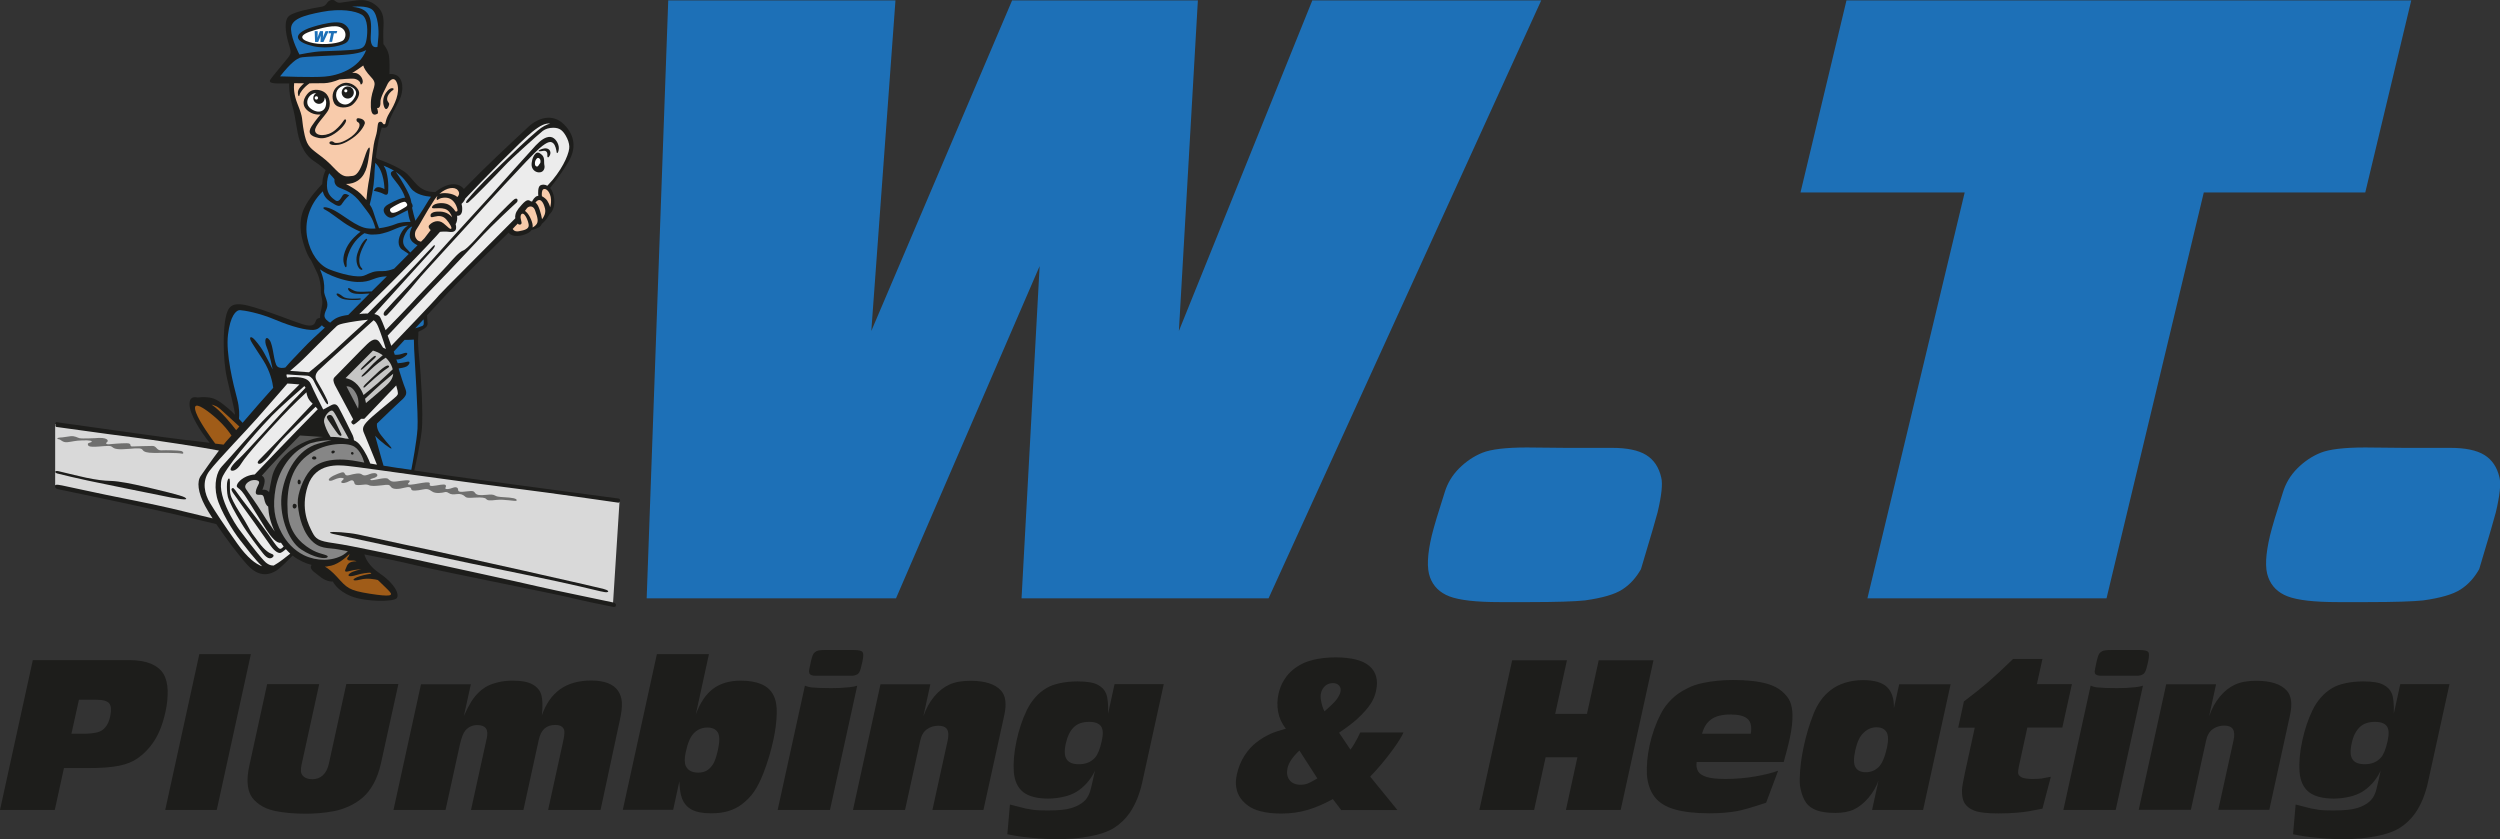<?xml version="1.0" encoding="utf-8"?>
<!-- Generator: Adobe Illustrator 25.2.3, SVG Export Plug-In . SVG Version: 6.00 Build 0)  -->
<svg version="1.1" id="Layer_1" xmlns="http://www.w3.org/2000/svg" xmlns:xlink="http://www.w3.org/1999/xlink" x="0px" y="0px"
	 viewBox="0 0 1935.3 649.5" style="enable-background:new 0 0 1935.3 649.5;" xml:space="preserve">
<rect x="0" y="0" width="1935.3" height="649.5" fill="#333333" stroke="none"/>
<style type="text/css">
	.st0{fill:#1D70B7;}
	.st1{fill:#1D1D1B;}
	.st2{fill-rule:evenodd;clip-rule:evenodd;fill:#D9D9D9;}
	.st3{fill-rule:evenodd;clip-rule:evenodd;fill:#1D1D1B;}
	.st4{fill-rule:evenodd;clip-rule:evenodd;fill:#1D70B7;}
	.st5{fill-rule:evenodd;clip-rule:evenodd;fill:#FFFFFF;}
	.st6{fill-rule:evenodd;clip-rule:evenodd;fill:#ECECEC;}
	.st7{fill-rule:evenodd;clip-rule:evenodd;fill:#C6C6C5;}
	.st8{fill-rule:evenodd;clip-rule:evenodd;fill:#868686;}
	.st9{fill-rule:evenodd;clip-rule:evenodd;fill:#F8CBAB;}
	.st10{fill-rule:evenodd;clip-rule:evenodd;fill:#A05C18;}
	.st11{fill-rule:evenodd;clip-rule:evenodd;fill:#575756;}
	.st12{fill-rule:evenodd;clip-rule:evenodd;fill:#6F6F6E;}
	.st13{fill:#FFFFFF;}
</style>
<path class="st0" d="M517.3,0.3h175.9l-18.7,255.9L783.5,0.3h143.8l-14.7,255.9L1015.9,0.3h177.2L982,463.2H790.8l14-257.2
	L693.6,463.2h-193L517.3,0.3z M1108.4,414.4c1.6-6.5,4.9-17.6,10-33.4c2.1-6.9,5.8-13.1,11.1-18.4c5.3-5.3,11.3-9.4,18-12.1
	s18.2-4.1,34.6-4.1l30.1,0.3h35.7c11.6,0,20.4,1.8,26.4,5.5c6,3.7,9.9,9.5,11.7,17.5c1.2,4.8,0.3,13.7-2.8,26.8
	c-0.9,3.6-5.1,18.2-12.9,44.1c-3.8,6.7-8.6,12-14.4,15.7c-5.8,3.8-15.5,6.6-29.1,8.5c-7.6,0.8-22,1.3-43.2,1.3h-22.6
	c-18.3,0-31.3-1.5-38.9-4.4c-7.6-2.9-12.6-7.9-15.1-14.8C1104.4,439.9,1104.9,429.1,1108.4,414.4z M1393.8,149l35.6-148.7h437.2
	L1831,149H1706l-75.3,314.2h-185.1l75.3-314.2H1393.8z M1757.3,414.4c1.6-6.5,4.9-17.6,10-33.4c2.1-6.9,5.8-13.1,11.1-18.4
	c5.3-5.3,11.3-9.4,18-12.1s18.2-4.1,34.6-4.1l30.1,0.3h35.7c11.6,0,20.4,1.8,26.4,5.5c6,3.7,9.9,9.5,11.7,17.5
	c1.2,4.8,0.3,13.7-2.8,26.8c-0.9,3.6-5.1,18.2-12.9,44.1c-3.8,6.7-8.6,12-14.4,15.7c-5.8,3.8-15.5,6.6-29.1,8.5
	c-7.6,0.8-22,1.3-43.2,1.3h-22.6c-18.3,0-31.3-1.5-38.9-4.4c-7.6-2.9-12.6-7.9-15.1-14.8C1753.2,439.9,1753.8,429.1,1757.3,414.4z"
	/>
<path class="st1" d="M0,627L25.4,511h74.7c6.8,0,12.4,1,16.8,2.8c4.4,1.9,7.6,4.5,9.6,7.8c2,3.3,3.1,7.6,3.3,12.8
	c0.1,5.2-0.4,10.6-1.6,16.2c-2,9.3-4.9,16.8-8.6,22.6c-3.7,5.8-8.2,10.5-13.5,14.1c-3.6,2.5-8.2,4.3-14,5.5
	c-5.8,1.2-14,1.8-24.7,1.8H49.5L42.4,627H0z M55.3,568h9.6c3.6,0,6.9-0.3,10.1-1c2.4-0.5,4.5-1.7,6.3-3.7c1.8-2,3.2-4.9,4-8.7
	c1-4.7,0.8-8.1-0.7-10c-1.5-2-4.9-2.9-10-2.9H61.1L55.3,568z M127.9,627l26.4-120.6h39.9L167.8,627H127.9z M193,592.8l13.8-63.2
	h40.3l-13.6,62.1c-0.9,4-0.7,6.8,0.5,8.3c1.6,2.1,4.2,3.2,7.8,3.2c3.2,0,5.9-1,8.1-3c2.2-2,3.8-5,4.7-9.1l13.5-61.6h40.3L295,590.5
	c-1.4,6.3-3.3,11.6-5.7,16c-2.4,4.4-5.2,8-8.4,10.8c-3.2,2.8-6.8,5.1-10.8,6.9c-4,1.8-8,3.1-12,3.8c-7,1.3-14.1,1.9-21.3,1.9
	c-9.1,0-17-0.7-23.8-2.1c-4.7-1-8.7-2.6-12-4.9c-3.2-2.3-5.6-4.7-6.9-7.3c-1.4-2.6-2.2-5.7-2.4-9.3
	C191.4,602.7,191.8,598.2,193,592.8z M304.6,627l21.3-97.3h38.6l-5.4,24.5c2-4.4,3.9-8.1,5.7-11c1.8-2.9,3.8-5.3,5.9-7.3
	c2.1-2,4.3-3.6,6.6-4.8c2.3-1.2,5.1-2.2,8.5-3c3.4-0.8,7-1.2,11-1.2c7.1,0,12.3,1,15.8,3.1c3.5,2.1,5.6,4.8,6.5,8.1
	c0.9,3.3,1.1,8.5,0.4,15.6c3-8.7,7.6-15.4,13.9-20c6.3-4.6,14.5-6.9,24.4-6.9c5,0,9.2,0.7,12.7,2c3.4,1.3,6.1,3.3,7.9,5.9
	c1.8,2.6,2.8,5.7,3,9.1c0.2,3.5-0.3,7.9-1.5,13.3L464.9,627h-40.6l11.5-52.5c0.9-3.9,1.2-6.7,1.1-8.2c-0.1-1.6-0.8-2.8-1.9-3.7
	c-1.1-0.9-2.8-1.4-5.1-1.4c-3.5,0-6.2,0.9-8.4,2.8c-2.1,1.9-3.6,4.8-4.5,9l-11.8,54h-40.6l12.2-55.5c0.8-3.5,0.5-6.1-0.7-7.7
	c-1.3-1.7-3.5-2.5-6.6-2.5c-3.7,0-6.8,1.4-9.2,4.1c-1.7,2-3.1,5.7-4.3,11L344.9,627H304.6z M482.1,627l26.4-120.6h40.3l-10.2,46.8
	c3.3-9.1,7.8-15.8,13.4-20s12.8-6.3,21.5-6.3c6.3,0,11.6,0.9,15.8,2.7c4.3,1.8,7.4,4.6,9.3,8.3c2,3.7,2.9,8.6,2.7,14.7
	c-0.2,6.1-1,12.7-2.5,19.7c-2,9.4-4.7,18.2-7.9,26.4c-2.2,5.7-4.6,10.4-7.2,14.2c-2.6,3.8-5.9,7.1-9.8,10c-2.9,2.2-6.3,3.8-10.2,5
	c-3.9,1.2-8.3,1.7-13.3,1.7c-6.5,0-11.5-1-15-2.9s-6-4.8-7.5-8.8c-1.1-3-1.8-7.3-2-13l-4.8,22H482.1z M530.9,582
	c-1.1,5-1.1,8.6,0,11c1.6,3.4,4.8,5.1,9.7,5.1c2.6,0,4.9-0.6,6.7-1.7c1.8-1.1,3.4-2.8,4.8-5c1.3-2.2,2.5-5.8,3.6-10.6
	c1.5-6.8,1.5-11.4-0.1-13.9c-1.6-2.5-4.2-3.7-8-3.7c-4,0-7.4,1.4-10.2,4.1C534.6,570,532.4,574.9,530.9,582z M602,627l21.1-96.2
	c1.5,0.6,3.1,1.1,4.7,1.3c3.8,0.4,9,0.6,15.6,0.6c5,0,9.7-0.2,14.1-0.7c2.7-0.3,4.8-0.7,6.1-1.2L642.5,627H602z M627.4,513.6
	c0.8-3.9,1.6-6.3,2.2-7.3c0.6-1,1.5-1.7,2.6-2.3c1.2-0.5,3.2-0.8,6.2-0.8h22.7c3.8,0,6,0.6,6.7,1.7c0.7,1.1,0.6,3.6-0.2,7.3
	c-0.9,4.1-1.6,6.7-2.2,7.8c-0.4,0.9-1,1.6-1.9,2.1c-1.3,0.7-2.6,1-4,1h-28.1c-2,0-3.4-0.3-4.2-1c-0.6-0.5-0.8-1.2-0.9-2.1
	C626.2,519.3,626.6,517.1,627.4,513.6z M660.3,627l21.3-97.3h38.6l-5.4,24.8c2.1-6,4.9-11.1,8.4-15.3s7.3-7.2,11.6-9.2
	c4.3-2,9.8-3,16.5-3c11.3,0,19.2,2.6,23.7,7.7c3.5,3.9,4.3,10.1,2.5,18.6L761.3,627h-39.5l11.8-53.7c0.9-4.1,0.7-7-0.5-8.8
	c-1.2-1.8-3.4-2.7-6.7-2.7c-3.3,0-6.2,0.9-8.8,2.7c-2.6,1.8-4.3,4.7-5.2,8.8L700.6,627H660.3z M787,573.1c1.8-8.3,4.4-16.1,7.8-23.2
	c1.7-3.6,3.9-6.9,6.5-9.9s5.6-5.5,9.1-7.5c2.5-1.5,5.8-2.7,9.9-3.6c4.1-0.9,8.7-1.4,13.8-1.4c7,0,12.2,0.8,15.5,2.5
	c3.3,1.7,5.5,4,6.7,7c1.2,3,1.7,8.1,1.5,15.4l5-22.8h38.1l-16.6,75.7c-2.1,9.7-5.5,17.8-10,24.3c-3.3,4.6-7.2,8.3-11.9,11.3
	c-4.7,2.9-10.9,5.1-18.7,6.5c-7.8,1.5-16.1,2.2-25,2.2c-6.1,0-12.7-0.3-19.8-1c-7.1-0.6-13.5-1.6-19.1-2.8l2-23l12.2,3.1
	c1.9,0.4,3.8,0.7,5.9,1c3.1,0.4,6.8,0.5,10.9,0.5c8.4,0,14.6-0.6,18.7-1.9c4.1-1.3,7.3-3,9.8-5.3c1.6-1.5,2.9-3.4,3.9-5.8
	c0.7-1.6,1.7-5.2,2.9-10.9l1.5-6.9c-1.5,3.3-3.5,6.4-6.1,9.4c-2.6,2.9-5.3,5.2-8.1,6.9c-2.8,1.7-6.1,3-10,3.9
	c-3.9,0.9-7.9,1.4-12.1,1.4c-8.5,0-14.9-1.7-19.2-5c-4.3-3.4-6.7-8.6-7.3-15.7C784.3,590.4,785,582.3,787,573.1z M825.1,575.4
	c-1.3,5.8-1.1,10,0.7,12.5c1.7,2.5,4.8,3.7,9.4,3.7c5.3,0,9.4-1.7,12.4-5c2.2-2.4,3.9-6.7,5.3-13c1.2-5.4,1-9.2-0.6-11.4
	c-1.6-2.2-4.6-3.4-9.1-3.4c-5.2,0-9.2,1.4-12,4.2C828.3,565.9,826.3,570,825.1,575.4z M957.5,599.4c1.2-5.3,3.1-10.1,5.8-14.3
	c2.7-4.2,5.8-7.7,9.2-10.3c3.4-2.7,7.1-4.9,11-6.7c2.9-1.3,6.8-2.6,11.9-4c-3.2-4.1-5.2-8.5-6-13.2c-0.8-4.7-0.7-9.2,0.3-13.7
	c0.9-4,2.3-7.6,4.4-10.9c2-3.3,4.4-5.9,7-8c2.6-2.1,5.5-3.8,8.5-5.2c2.1-0.9,4.6-1.7,7.4-2.4c5.2-1.2,10.8-1.8,16.8-1.8
	c12.3,0,21.1,2.2,26.3,6.7c5.2,4.5,7,10.9,5.1,19.3c-0.7,3.4-2,6.5-3.8,9.4c-2.4,3.8-6,7.9-10.8,12.3c-3.5,3.2-8.2,6.7-14,10.6
	l8.8,13.1c0.7-0.8,1.8-2.4,3.3-5c1.5-2.6,3-5.3,4.3-8.3h33.5c-1.3,3.1-4.2,7.7-8.5,13.6c-5.5,7.5-11.3,14.4-17.3,20.6l21.1,25.9
	h-43.5l-6.5-8.5c-6.7,3.7-13.2,6.5-19.6,8.4c-6.4,1.9-13.3,2.8-20.5,2.8c-6.1,0-11.5-0.6-16.2-1.9c-3.6-0.9-6.7-2.3-9.2-4.1
	c-2.5-1.8-4.5-3.8-6.1-6.1c-1.6-2.3-2.6-4.8-3.1-7.7C956.4,607,956.6,603.5,957.5,599.4z M996.7,594.6c-0.8,3.7-0.3,6.8,1.5,9.2
	c1.8,2.4,4.7,3.7,8.6,3.7c1.9,0,3.7-0.3,5.4-0.9c1.2-0.4,3.8-1.8,7.6-4l-13.9-21.6C1000.7,585.9,997.6,590.4,996.7,594.6z
	 M1022.6,536.5c-0.4,1.8-0.4,3.9,0.1,6.1c0.5,3,1.4,5.7,2.6,8.1c4.8-4.2,8-7.3,9.5-9.4c1.5-2.1,2.5-4,2.9-5.7c0.4-1.9,0.1-3.5-1-4.8
	c-1.1-1.3-2.7-2-4.9-2c-2.2,0-4.2,0.7-5.9,2.1C1024.3,532.4,1023.1,534.2,1022.6,536.5z M1145.2,627l25.4-115.9h42.4l-9.1,41.5h24.6
	l9.1-41.5h42.4L1254.6,627h-42.4l8.9-40.8h-24.6l-8.9,40.8H1145.2z M1276.9,577.3c2-9.2,5-17.5,8.9-25c2.1-4.1,4.9-7.7,8.2-11
	s7.4-6.1,12.3-8.5c3.2-1.7,7.2-3.1,12-4.1c7-1.5,14.9-2.3,23.4-2.3c10.8,0,19.7,1,26.6,3c4.4,1.3,8.1,3.2,11.1,5.7
	c3,2.6,5.1,5.2,6.3,8c1.2,2.8,1.8,6.2,1.9,10.1c0.1,5.3-0.6,11.5-2.1,18.4c-0.5,2.3-1.1,4.8-1.8,7.6l-2.9,10.7h-67.4
	c-0.4,3,0,5.4,1.2,7.3c1.2,1.9,3.4,3.3,6.6,4.3c3.2,1,8.1,1.5,14.5,1.5c8.2,0,16-0.7,23.4-2c7.4-1.3,13.2-2.8,17.4-4.4l-9.3,24.8
	c-10.2,3.4-17.7,5.6-22.5,6.5c-6.3,1.1-13.3,1.7-21.2,1.7c-10.9,0-19.9-1-26.9-3c-7.1-2-12.3-5.2-15.8-9.8
	c-3.4-4.5-5.4-10.3-5.9-17.2C1274.6,592.9,1275.2,585.4,1276.9,577.3z M1317.6,568h37.7c0.9-5.4,0.1-9.2-2.5-11.5
	c-2.5-2.3-7-3.4-13.3-3.4c-6.5,0-11.4,1.3-14.9,3.8C1321.2,559.4,1318.9,563.1,1317.6,568z M1396.3,577.9c2-9.3,4.6-17.8,7.6-25.3
	c1.4-3.6,3.2-6.9,5.3-10c2.1-3.1,4.8-5.9,8-8.4c3.2-2.5,7-4.4,11.2-5.7c4.3-1.3,8.9-2,13.7-2c8.8,0,15,1.8,18.7,5.4
	c3.7,3.6,5.5,9,5.3,16.3l4.1-18.5h39.8l-21.3,97.3h-39.5l5-22.8c-1.7,4.8-4.3,9.2-7.7,13.3c-3.5,4.1-7.2,7.1-11.1,9
	s-8.8,2.8-14.7,2.8c-6,0-10.8-0.7-14.4-2c-3.6-1.4-6.3-3.3-8.1-5.8c-1.8-2.5-3.2-5.9-4.2-10.1c-0.6-2.5-0.9-5.3-0.8-8.6
	C1393.4,594.8,1394.4,586.5,1396.3,577.9z M1436.2,580.9c-1.4,6.3-1.3,10.6,0.2,13.1c1.5,2.5,4.1,3.8,8,3.8c3.9,0,7.2-1.4,9.9-4
	c2.7-2.7,4.8-7.7,6.4-14.9c1.3-5.7,1.1-9.8-0.3-12.2c-1.5-2.4-4-3.7-7.7-3.7c-3.8,0-7.1,1.4-10,4.2
	C1439.7,569.9,1437.6,574.5,1436.2,580.9z M1515.9,563.2l4.4-20.2c7.6-5.7,13.8-10.7,18.7-14.9c4.9-4.2,11.4-10.2,19.4-18h22.7
	l-4.3,19.5h27.1l-7.4,33.6h-27.1l-6.5,29.9c-0.6,2.7-0.8,4.7-0.5,5.9c0.3,1.2,1.3,2.1,2.9,2.9c1.6,0.7,4.4,1.1,8.2,1.1
	c2.4,0,4.7-0.1,6.7-0.3c0.8-0.1,3.2-0.6,7.4-1.4l-6.5,24.7l-11,2.1c-2.6,0.4-5.5,0.8-8.6,1c-4.4,0.4-9.3,0.6-14.5,0.6
	c-8.7,0-15-0.7-18.7-2.2c-3.7-1.4-6.3-3.6-7.9-6.5c-1.1-2.2-1.7-5.3-1.6-9.4c0.1-2.2,0.8-6.6,2.3-13.4l7.6-34.9H1515.9z M1597.3,627
	l21.1-96.2c1.5,0.6,3.1,1.1,4.7,1.3c3.8,0.4,9,0.6,15.6,0.6c5,0,9.7-0.2,14.1-0.7c2.7-0.3,4.8-0.7,6.1-1.2l-21.1,96.2H1597.3z
	 M1622.7,513.6c0.8-3.9,1.6-6.3,2.2-7.3c0.6-1,1.5-1.7,2.6-2.3c1.2-0.5,3.2-0.8,6.2-0.8h22.7c3.8,0,6,0.6,6.7,1.7
	c0.7,1.1,0.6,3.6-0.2,7.3c-0.9,4.1-1.6,6.7-2.3,7.8c-0.4,0.9-1,1.6-1.9,2.1c-1.3,0.7-2.6,1-4,1h-28.1c-2,0-3.4-0.3-4.2-1
	c-0.6-0.5-0.8-1.2-0.9-2.1C1621.6,519.3,1621.9,517.1,1622.7,513.6z M1655.6,627l21.3-97.3h38.6l-5.4,24.8c2.1-6,4.9-11.1,8.4-15.3
	c3.5-4.2,7.3-7.2,11.6-9.2c4.3-2,9.8-3,16.5-3c11.3,0,19.2,2.6,23.7,7.7c3.5,3.9,4.3,10.1,2.5,18.6l-16.1,73.6h-39.5l11.8-53.7
	c0.9-4.1,0.7-7-0.5-8.8c-1.2-1.8-3.5-2.7-6.7-2.7c-3.3,0-6.3,0.9-8.8,2.7c-2.6,1.8-4.3,4.7-5.2,8.8l-11.8,53.7H1655.6z
	 M1782.3,573.1c1.8-8.3,4.4-16.1,7.8-23.2c1.7-3.6,3.9-6.9,6.5-9.9c2.6-3,5.6-5.5,9.1-7.5c2.5-1.5,5.8-2.7,9.9-3.6
	c4.1-0.9,8.7-1.4,13.8-1.4c7,0,12.2,0.8,15.5,2.5c3.3,1.7,5.5,4,6.7,7s1.7,8.1,1.5,15.4l5-22.8h38.1l-16.6,75.7
	c-2.1,9.7-5.5,17.8-10,24.3c-3.3,4.6-7.2,8.3-11.9,11.3c-4.7,2.9-10.9,5.1-18.7,6.5c-7.8,1.5-16.1,2.2-25,2.2
	c-6.1,0-12.7-0.3-19.8-1c-7.1-0.6-13.5-1.6-19.1-2.8l2-23l12.2,3.1c1.9,0.4,3.8,0.7,5.9,1c3.1,0.4,6.8,0.5,10.9,0.5
	c8.4,0,14.6-0.6,18.7-1.9c4.1-1.3,7.3-3,9.8-5.3c1.6-1.5,2.9-3.4,3.9-5.8c0.7-1.6,1.7-5.2,2.9-10.9l1.5-6.9
	c-1.5,3.3-3.5,6.4-6.1,9.4c-2.6,2.9-5.3,5.2-8.1,6.9c-2.8,1.7-6.1,3-10,3.9c-3.9,0.9-7.9,1.4-12.1,1.4c-8.5,0-14.9-1.7-19.2-5
	c-4.3-3.4-6.7-8.6-7.3-15.7C1779.6,590.4,1780.3,582.3,1782.3,573.1z M1820.5,575.4c-1.3,5.8-1.1,10,0.7,12.5
	c1.7,2.5,4.8,3.7,9.4,3.7c5.3,0,9.4-1.7,12.4-5c2.2-2.4,3.9-6.7,5.3-13c1.2-5.4,1-9.2-0.6-11.4c-1.6-2.2-4.6-3.4-9.1-3.4
	c-5.2,0-9.2,1.4-12,4.2C1823.7,565.9,1821.6,570,1820.5,575.4z"/>
<g>
	<path class="st2" d="M42.7,375.7v-47.5c0,0,102.1,16,124.5,18.3c22.4,2.4,116.6,13.5,116.6,13.5l195.8,27.9l-5.1,80L273.3,425
		l-167.7-35L42.7,375.7z"/>
	<path class="st3" d="M282.1,429.2c0.7,2.6,3.1,8.8,12,14.8c11.7,7.9,15.5,16.5,12.9,19.2c-2.6,2.7-23.3,2.9-34.8-1.5
		c-11.5-4.5-14.5-11.5-14.5-11.5s-1.7,0.2-4.1-0.6c-2.2-0.7-4.2-1.8-5.9-3.3c-0.1,0-0.1-0.1-0.2-0.1c-1.5-1.2-4.2-3.2-5.2-4.1
		c-2.1-2.1-2-3.5-1.1-4.8c-4.8-1.2-9.9-3.5-14.7-7.2c-3,3.1-9.9,10.1-13,11.9c-4,2.3-12.2,5.9-21.8-4.5c-6.5-7-16.6-20.5-24.3-31.8
		c-6.8-1.7-33.9-8.1-55-12.7C88.1,387.6,47,379.2,45,378.7c-2-0.5-2.4-1.3-2.4-2.3c0.1-1,0.2-1.7,5.5-0.6c5.3,1.1,27.2,5.9,34.7,7.4
		c7.4,1.5,39.2,7.8,49.9,10.4c9.3,2.2,27.1,6.5,31.9,7.7c-2.4-3.7-4.5-7.1-5.8-9.6c-5.7-10.6-6.5-19-3.3-23.4c2.2-3,8-11.7,14-19.5
		c-9.6-2-50.6-8.3-67.6-10.4c-18.2-2.2-57.5-7.9-58.3-7.9c-0.8-0.1-0.7-1.2-0.7-2c0-0.7,0-1.9,1.2-1.7c1.2,0.2,1.6,0.4,12.4,1.8
		c10.8,1.4,74.7,10.7,85.6,11.8c5.4,0.6,13.5,1.5,20.2,2.4c-7-8.7-15.5-22-15.6-29.7c-0.1-4.9,2.3-6.2,6.2-5.4c1.5-0.2,5-0.5,9,0
		c5.3,0.7,9.6,4.1,14.7,8.4c1.7,1.4,3.6,3.2,5.3,5c-0.4-4.8-2.9-13.7-6.1-27.9c-3.6-15.8-3-38.1-1.2-46.9c1.8-8.8,4.5-12.9,17.4-9.7
		c12.9,3.2,32.9,11.4,41.9,14.3c9,2.9,9.8-0.3,10.7-2.8c0.5-1.4,2-1.9,3.1-2c0.1-3.5,1.1-6.5,1.7-10.1c0.7-4-1.2-7.4-1-10.6
		c0.2-3.2-0.6-9.2-2.8-14c-1.3-2.8-3.2-6.7-4.5-9.4c-2.6-3.5-4.1-7.2-5.4-11.1c-3.2-9.5-4.8-19.8-0.3-29.5c3.6-8,11.5-16.3,14.1-19
		l0-0.6c0.2-4.5,1.7-8.2,2.6-10.1c-2.5-2.2-5.5-4.7-9.2-7.1c-8.6-5.7-11.7-16.3-13.1-25.3c-1.5-9-1.7-11-4.2-20.1
		c-1.9-7-1.8-12.4-1.7-14.6c-2.6,0-4.9,0-6.7,0c-7.6,0.2-9.2-0.9-7.9-3c1.3-2.1,10.3-12.6,13.6-16.8c3.3-4.2,2.2-5,0.2-12.2
		c-2-7.2-3.6-17.4,1.1-20.6c4.7-3.3,19.2-5.9,23.2-6.5c4-0.5,4.7-1.6,6-3.5c1.2-1.9,4.2-2.6,5.6-1.6c1.4,1,2.3,2,4.4,1.7
		c1.3-0.2,5-0.7,7.7-1.1c7-1.1,12.7-2.1,19,2.4c5.7,4.1,7.2,8.8,6.8,16.6c-0.3,4.7-0.2,10.4-0.1,14.1c1,1.2,3.8,5,4.4,9.6
		c0.5,3.8,0.4,10.1,0.3,13.7c1.4-0.3,3.2-0.2,5.3,0.8c5.3,2.5,6.2,11.9,2.2,19.6c-4,7.7-7.3,14-7.9,16.8c-0.5,2.8-1.5,5.2-5.5,4.1
		c0,0-2.1,5.8-3.7,16.6c-0.4,2.5-0.7,4.6-0.9,6.6c0.4,0.3,0.9,0.7,1.4,1.2c3.2,1.1,14.5,5.3,20.9,10c7.4,5.4,9.8,15.6,23.7,15.6
		c3.4-2.9,9.3-6.3,14.4-6.1c4.4,0.2,6.7,2.3,7.7,3.7c17.4-17.9,33.3-32.6,50-48.2c7.4-6.8,18.5-10.6,27.3-2
		c8.8,8.6,9.8,18.9,3.7,29.1c-2.8,4.6-7.1,11.4-14.2,20.3c0.4,0.5,0.8,1.1,1.2,1.8c2.3,4.2,3.9,13.7-2,18.9
		c-0.2,0.4-0.4,0.8-0.6,1.1c-1.8,3.1-3.8,5-5.1,6c-0.2,0.6-0.5,1.2-1,1.7c-1.6,1.7-5.2,2.7-6.9,3c-0.6,1-1.7,1.9-3.3,2.7
		c-4.5,2.2-11.4,3.3-14.5-0.6c-18.3,18-36.5,35-54.6,54.8c-2.8,3.1-5.7,6.2-8.5,9.2c0.1,1.6,0.2,3.4,0.3,4.7c0.3,2.6,0.8,4.6-7,8
		c0,1.2,0,3-0.2,5.2c-0.4,3.6,0.8,15,1.3,20.2c0.5,5.2,3,38.1,1.4,51.8c-1.4,11.6-4.7,26.1-5.7,30.2c11.8,1.8,22.6,3.3,29.1,4.3
		c15,2.2,112.4,15.2,118.3,16c0,0,8.7,1.1,10.7,1.4c2,0.3,1.4,3.6-0.3,3.2c-1.6-0.3-61.1-8.7-69.9-9.7c-8.8-1-65.2-8.5-88.4-11.8
		c-23.2-3.2-44.2-6.2-51.1-6.9c-6.9-0.7-24.8-2.7-30.8,15.4c-6,18.1,0.8,30.6,3.4,35.8c2.7,5.2,4.4,6.9,17,8.6
		c12.6,1.7,54.8,10.9,68.3,13.8s74.3,16.1,89.1,19.6c14.8,3.5,55.1,11.6,58.7,12.5c1.7,0.4,2.2,1.4,2,2.3c-0.1,0.7-0.6,1.4-2.1,1.1
		c-5.6-1-27.5-5.6-34.3-7.4c-7.7-2-95.4-19.4-117.7-24.6C310.1,434.7,294.5,431.6,282.1,429.2"/>
	<path class="st4" d="M238.9,21.9c0,0,20.2-7.3,27-3.5c6.7,3.8,5.5,11.5,2.8,14.1c-2.6,2.6-14.6,5.8-26.1,3.3
		C231.1,33.2,224.4,27.8,238.9,21.9 M272.5,5.3c0,0,11.6-1.5,15.9,2.4c4.3,4,5,16.2,4.5,21c-0.5,4.8-0.7,7.6-0.7,7.6s-5.7,2.4-5.2-8
		C287.5,17.9,289,6.4,272.5,5.3z M283.5,38.7c0,0-3.2,2.3-13.2,3.4c-10,1.1-35.7,1.5-38.2,2.6c-2.5,1.1-6.3,3.1-15.3,14.4
		c0,0,25.2,1,34.6,0.2C260.9,58.6,277.8,53.6,283.5,38.7z M249.1,39.7c-6.8,0.3-17.3,2.5-17.3,2.5s-6.1-11.3-6.5-19.3
		c-0.5-8,9.3-10.9,23.9-13.7c14.6-2.8,25.9-0.8,30.9,2.2c5,3,4.5,13.9,3.7,18.7c-0.8,4.8-2,7.1-6.3,7.9
		C272,39.1,255.9,39.4,249.1,39.7z"/>
	<path class="st5" d="M242.1,23.8c0,0,14.2-4.9,20.2-3.1c6.1,1.8,6,7.6,3.7,10.2c-2.3,2.6-14.7,4.2-23.3,2.5
		C234,31.7,228.7,27.7,242.1,23.8"/>
	<path class="st5" d="M307.3,158.4c1.5-0.8,3.3-1.7,4.7-2c1.3-0.4,1.8-0.3,2.6,0.7c0.3,0.4,0.5,0.8,0.6,1.1c0.3,1-0.5,1.7-2.2,2.6
		c-2.6,1.5-8.8,5.8-10.6,3.1c-1-1.4-0.4-2.2,0.3-2.8C303.9,160.2,306.2,159,307.3,158.4"/>
	<path class="st6" d="M284.7,242.7c3.9-3.9,29.4-29.4,36-36.7c7.2-7.9,13.1-13.9,14.6-15.5c1.5-1.6,2.5-0.4-1.1,3.6
		c-3.3,3.6-38.1,42-44.4,49c2.3,0.5,3.9,1.3,4.6,2.7c0.7,1.3,2.3,5.1,4.1,9.8c3.1-3.1,16.6-17,19.2-19.9
		c2.8-3.3,23.7-24.7,28.5-30.1c4.8-5.4,9.4-10.7,12.4-11.7c3.1-1,13.8-13.5,17.4-17.4c3.5-3.9,17.4-18,21.1-21.4
		c3.7-3.4,4.3,0.5,2.8,1.7c-1.5,1.2-19.7,18.4-25.2,24.3c-5.6,5.9-27.3,29.2-34.2,36.1c-6.3,6.3-35.3,37.2-40.4,42.6
		c1,2.6,1.9,5.3,2.8,7.9c7.1-7.4,34.3-35.7,37-39.2c2.1-2.5,34-34.3,59-59.5c-0.1-0.5-0.1-1.1-0.1-1.5c0.2-2.4,1.1-4.7,5.1-9
		c3.9-4.4,5.3-3.9,7.1-2.6c0,0,0.3,0,0.9,0.1c0.5-1.1,2.1-3.9,4.2-4.3c0.2,0,0.4-0.1,0.6-0.1c-0.2-2-0.4-7,1.6-8.1
		c1.5-0.8,3.5-0.8,5.4,0.3c1.8-1.9,3.1-3.4,4-4.4c9.4-11.3,13.3-22,13-26.1c-0.1-2.3-1-5.3-2.7-8.2c-2.5-4.2-4.8-6.2-9.8-6.2
		c-3.1,0-6,0.9-8,2.4c-3.7,3-23.9,20.9-29.7,27.2c-5.8,6.3-25.7,26.5-27.6,27.9c-0.9,0.7-1.7,0.9-2,0.6c-0.6-0.6,1-2.5,1.5-3
		c7.1-8.8,17.8-19.1,26.1-27.2c7.8-7.6,19.2-18.6,27.7-25.7c3.9-3.3,7.2-4.8,9.7-5.4c-3.5-0.5-7.5,1.2-13.9,6.4
		c-8.6,6.9-39.3,38.3-51.8,51.6c-0.5,1.3-1.3,2.7-2.9,4.1c0.3,1.2,0.6,2.7,0.5,4.6c-0.1,3.9-2.4,4.9-4,4.6c0.1,0.2,0.1,0.4,0.1,0.6
		c0.3,2.3-0.4,4.7-1.2,5.9c0.3,1.1,0.5,2.1,0.4,2.9c-0.1,2.6-2.1,3.5-5.3,3.1c-2.1-0.3-5-0.3-7.2,0c-1,1.1-2,2.2-3,3.4
		c-20.1,21.9-50.8,51.9-59.5,60.3C280.5,242.7,282.7,242.7,284.7,242.7"/>
	<path class="st3" d="M315.9,221.6c-7.6,8-16.9,17.9-18.1,19.4c-2,2.6,0,4.6,1.9,2.8c1.9-1.8,20.2-22.4,23.7-27
		c3.5-4.5,34.4-37.8,40.8-45c6.4-7.2,46.3-50.9,53.3-56.9c6.9-6,9.1-5.5,10.8-4c1.7,1.5,2.4,5.3,2.6,6.9c0.2,1.7,1.6,0.2,1.7-3.1
		c0.1-3.3-2.7-8.4-6.5-8.7c-3.7-0.3-7.5,2.5-11.4,6.6c-3.9,4.1-28.1,31.2-33.3,37c-4.3,4.8-32,34.8-47.7,52.5
		C327.7,208.8,322.1,215,315.9,221.6"/>
	<path class="st7" d="M283.6,296.7c0,0,6.4-6.3,9.9-9.4c3.6-3.1,5.9-4.7,7.1-4.3c1.3,0.4,0.4,1.5-1.1,2.3c-1.5,0.8-8.9,6.9-13,10.7
		c-4.1,3.8-4.6,4.5-5.1,3.9C280.9,299.1,283.6,296.7,283.6,296.7 M280.6,284.1c0,0,7.6-7.6,8.9-8.3c1.3-0.8,2.2-0.1,0.6,1.5
		c-1.6,1.6-7.5,6.8-9.3,8.3C279,287,278.5,286.2,280.6,284.1z M304.4,289.3c-0.3,4.3-3.3,7.2-6.1,9.8c-4.1,3.8-15,12.9-15,12.9
		s-0.2-1.3-0.7-3.3c2.5-2.4,12.3-11.6,16.2-14.7C301.3,292,303.3,290.3,304.4,289.3z M267.5,292.7l21.2-21.3c0,0,3.8,0.9,7.6,3.6
		c-1.8,1.5-6.6,5.5-9.7,9c-3.8,4.3-7.2,6.8-6.7,7.5c0.5,0.7,3.2-1.6,6.8-5.1c3.3-3.3,9.4-8,11.9-9.5c1.6,1.5,3.1,3.3,4.2,5.6
		c0.6,1.2,1,2.4,1.2,3.4c-1.7,1.6-7.7,7.4-11.5,10.7c-4,3.5-10,8.3-11.1,9.2C279.5,300.7,275.4,294.2,267.5,292.7z"/>
	<path class="st8" d="M268.2,299.1l9,17.3c0,0,1.4-6.4-1.4-11.5C273.1,299.7,270.3,298.9,268.2,299.1"/>
	<path class="st6" d="M203,438.4c-5-1.7-11.5-6.6-19.1-17.3c-11.2-15.7-17.1-24.8-21.3-31.7c-4.2-6.8-6.6-16.7-0.5-24.8
		c6.1-8.1,30.5-33.4,37.1-41c6.6-7.6,22.2-25.3,23.3-26.7c0,0,5.7,0.3,9.3,0.7c-4,4-19.8,19.8-25.5,25.3c-6.6,6.4-30.5,34-34.5,38.1
		c-4,4.1-6.4,13.5-3.9,23.9c2.6,10.4,12.8,26.7,17.8,33C189.8,423.1,197.7,433.7,203,438.4"/>
	<path class="st9" d="M283.6,154.8c-1.5-1.9-3.2-3.6-4.5-4.9c-2.5-2.5-7.3-5.3-11.3-7.5c3.2,0.1,6.8-0.8,9.9-3.1
		c6.8-5.1,7.2-14.8,8.3-21.2c1.1-6.4-1.2-4.6-3.6,3.2c-2.5,7.8-5.1,14.5-9.6,14.9c-4.5,0.4-6.8,1.6-13.2-5.1
		c-6.4-6.7-8.1-7.9-14.2-12.5c-6.1-4.7-8.2-6.4-10.2-17.1c-2-10.7-0.1-9.2-5-21.3c-2.7-6.8-2.9-12.3-2.5-15.8c2.5,0,5.1,0,7.7,0.1
		c-1.7,1.4-4.8,4.3-4.8,7c0,3.7,1.2,3.3,1.3,2c0.1-1.3,2.8-5.6,7.7-9c4.3,0,8.3,0,11.4-0.1c3.4-0.1,7.5-1.1,11.7-2.9
		c2.3-0.2,8-0.7,10.7-0.6c3.4,0.1,5.6,2.5,5.6,3.8c0,1.3,1.6,0.6,1.8-1.2c0.2-1.8-0.9-4.6-3.7-6.3c-1.3-0.8-2.9-0.9-4.5-0.7
		c2.9-1.7,5.8-3.7,8.6-5.8c0.6,2.1,2.1,4.8,6.4,9.4c5.4,5.7,0,7.8-0.5,19.2c-0.5,11.3,3.2,9.7,5,8.8c1-0.5,0.4-2.2-0.2-4.6
		c1.5,0.6,2.8-1,2.6-4.4c-0.2-3.8,4.1-10.7,5.2-13.4c1.1-2.7,5.5-8,7.8-0.9c2.3,7.1-1.9,15.9-5.9,22.4c-4,6.5-2.4,8.7-4,9
		c-1.6,0.3-1.2-2.4-3.6-1.9c-2.4,0.5-1,4.7-3.3,11.9c-2.3,7.1-2.6,18.5-4.6,30.7C284.6,144.5,284,151,283.6,154.8"/>
	<path class="st4" d="M316.4,196.6c-1.1-0.8-2.9-1.9-5-3.3c-3.8-2.5-3.7-8.6-0.2-14.1c1.5-2.5,3.3-3.8,4.7-4.6
		c-6.1,0.2-11.6,3.7-16.3,5.1c-5.9,1.7-5.5,1.7-11.7,1.9c-1.6,0-3.6-0.4-5.8-1.1c-11,7-14.1,19.8-13.8,23.3c0.3,3.6-0.8,3.8-1.5,1.9
		c-0.7-1.9-2.4-5.8,1.4-13.8c3-6.2,8.6-10.8,10.9-12.5c-5.1-2.1-10.3-5.2-13-7.1c-4.3-3-12-8.9-14.1-9.8c-2.2-0.9-2.6-2.6,0.9-1.9
		c8.9,1.9,18.7,12.5,28.8,15.6c2.5,0.8,5.7,0.9,9,0.7c-2.6-9.2-4.4-10.5-10.9-19.2c-6.9-9.2-12.2-10.2-17.3-12.5
		c-3.4-1.5-3.8-4.6-3.6-6.5c-1-1.3-2.4-2.8-4.1-4.6c-0.7,1.7-1.8,5.2-1.7,9.8c0.1,6.6,3.9,9.3,6.5,11.2c2.6,1.9,4.2-1.5,5.7-3.9
		c1.5-2.4,5,0.1,5,0.1s-3.5,3.1-5.3,6.1c-1.8,3.1-3.6,2.5-9.1-1.1c-3.5-2.4-5.3-4.9-6-8.2c-11,10.6-14.3,24.5-12,36.1
		c2.4,12,9,21.2,17.2,24.4c8.2,3.2,21.8,7,27.2,4.6c5.3-2.3,7-3.5,13.5-3.3c3.6,0.1,7-1,9.3-1.9L316.4,196.6z"/>
	<path class="st9" d="M340.1,150.1c2.7-1.1,10.1-0.9,14,2.4c1.1-1.2,2.1-3.1,0.3-5.2C352.1,144.3,345.8,145,340.1,150.1"/>
	<path class="st9" d="M325.9,187.1l2.6-2.6c0,0,1.9-2.5,4.9-6.4c-1.3-1.2-2.1-2.6-1.1-3.8c2.2-2.5,6.8-4.7,10.9-1.5
		c4,3.2,4.8,4.7,6,4.3c1.1-0.4-1.1-4.2-3.7-7.2c-2.6-3-5.9-3-9-2.2c-3.1,0.9-3.1,0.3-3.2-0.7c-0.3-1.7,1.9-2.8,3.4-3
		c1.6-0.3,6.5-0.8,10.3,1.6c1.2,0.8,2.2,1.6,3,2.6c-0.8-2.3-2.4-5.6-5.7-6.5c-5.2-1.5-10.7,0.8-9.8-1.6c0.9-2.4,6.3-3.6,10.9-2.4
		c3,0.8,5.7,3.5,7.2,6c0.9,0.2,1.9,0,1.5-1.7c-0.4-1.6-1.2-3.9-2.7-5.7c-2.5-3.1-5.8-3.8-9.6-3c-1.3,0.3-2.5,1-3,1.4
		c-0.9,0.6-1.1-1.4-0.1-3.2c-0.9,1-1.8,2.1-2.6,3.4c-6.4,9.6-11.9,20.3-13.6,22.5c-1.7,2.2-1.7,5.9,0,7.7
		C323,186.2,324.4,186.7,325.9,187.1"/>
	<path class="st4" d="M319.1,175.3c-1.3,0.4-3.3,1.7-5.1,5c-2.9,5.6-2.4,9.1,0.4,11.9c1.4,1.4,2.5,2.5,3.2,3.3l5.6-5.6
		c-2.5-1.2-5.4-3.3-5.9-6.4C316.9,180.7,317.7,178,319.1,175.3"/>
	<path class="st4" d="M318.5,157c1.1,1.6,1.2,3.1,0.5,3.8c0.6,3.2,1.8,7.3,2.6,10.1c1.1-1.7,2.3-3.4,3.5-5.2
		c3.9-5.8,6.4-10.5,8.5-13.4c-4.1-0.3-11.9-1.6-15.7-6.8c-3.6-5-5.9-8.7-11.5-12.4c1.1,1.5,3.3,4.6,6.2,9.8
		C316.4,149.6,318,153.1,318.5,157"/>
	<path class="st4" d="M300.2,158.4c0,0,9-5.3,13.4-5.4c-2.7-8.3-8.4-13.3-10.5-16.9c-1.6-2.9,0.7-3.7,1.9-4c-2.2-1.3-4.8-2.5-8-3.9
		c0.9,1.5,1.8,3.2,2.2,5.1c1.9,7.4,1.4,14.5,1.2,15.9c-0.2,1.4-1.3,2.2-3.5,0.9c-2.2-1.3-7.5-2.4-7.5-2.4s0.9-2.8,3.4-2.8
		c2.5,0,4.8,1.5,4.8,1.5s0.1-13.7-7.1-20.3c-0.5,4.3-0.6,7.8-0.8,11.8c-0.3,6.2-2.4,16.8-3.5,20.4c1.2,1.7,2.1,3.5,2.6,5.1
		c1,3.5,3.5,10.4,4.6,13.3c4.8-0.6,9.7-1.9,13-3.3c3.5-1.4,8.1-1.7,11.4-1.6c-1.3-3.1-1.7-5.8-2.2-9.1c-3.5,1.8-8.6,4.4-10.3,5.2
		c-2.3,1.1-4.5,1-6.8-1.6C296.4,163.7,296.1,160.8,300.2,158.4"/>
	<path class="st9" d="M400.8,173.1c0.4,0.5,0.9,0.8,1.3,0.8c1.5,0,2.1-0.8,1.3-3.3c-0.8-2.5-0.5-5.3,1.3-5.2
		c1.8,0.1,4.3,5.6,4.6,8.8c0.2,3.2-3.4,4-7.6,4.8c-3.3,0.6-4.4-1.1-4.8-1.8C398.1,175.8,399.5,174.4,400.8,173.1"/>
	<path class="st9" d="M412.3,176.1c0.3-1.7-0.2-3.7-1.2-6.2c-2.1-5.1-4.7-6.6-4.7-6.6s0.3-0.6,1.5-2.1c1.1-1.5,4.6-2.6,6.2,1.3
		c0.5,1.3,1,2.9,1.5,4.5C416.7,171.2,416.7,173.6,412.3,176.1"/>
	<path class="st9" d="M419.6,169.7c1.2-1.5,3.2-4.6,2.3-8.3c-1.2-4.9-3.8-9.2-7.4-4.6c0.7,0.5,1.4,1.3,2,2.5c1,2,1.8,4.7,2.4,7
		C419.1,167.5,419.4,168.6,419.6,169.7"/>
	<path class="st9" d="M425.9,160.5c0.6-2.2,1-5.2,0.4-8.1c-1.2-5.3-4.4-6.9-5.8-5.8c-1.1,0.8-1.2,3.4-1,5.3c1.6,0.8,3.2,2.1,4.1,3.4
		C424.3,156.5,425.4,158.3,425.9,160.5"/>
	<path class="st7" d="M254.2,321.5c0.8-0.4,2-0.5,2.9,0.5c1.5,1.6,5.8,11.6,6.9,13.6c1.1,2-0.5,2.6-2.4,0.3
		c-1.9-2.3-5.5-7.8-7.2-10.2C253.2,324,252.2,322.3,254.2,321.5 M255.9,338.2c4,0,8.1,0.4,11.7,1.3c0.8,0,1.6,0.1,2.4,0.2
		c-1.1-2-3.3-6-6.8-12.4c-5.1-9.4-5.4-10.1-7.4-9.2c-2,0.9-5.6,5.3-4.9,8.8C251.6,330,253.2,334,255.9,338.2z"/>
	<path class="st4" d="M321.4,254.2c1.8-0.6,4.3-1.4,5.3-1.8c1.6-0.6,1.5-1.9,1.2-5.2C325.7,249.5,323.5,251.9,321.4,254.2"/>
	<path class="st6" d="M224.6,287.1c3.1-2.7,8.5-7.3,12.4-11.3c5.6-5.6,20.2-20.2,23.6-23.3c1-0.9,2.2-1.4,5.1-2.1
		c5.8-1.3,14.7-2.5,19.2-2.9c-5.3,4.8-22,20-26.4,24.2c-5.3,5-19.3,16.5-19.3,16.5L224.6,287.1z"/>
	<path class="st4" d="M287.7,225.6c-3.5,0.2-8.8,0.4-11.1,0.1c-3.6-0.5-5.7-2.9-6.8-2.7c-1.1,0.2,0.2,3.9,5.6,4.4
		c3.1,0.3,7.5,0.1,10.7-0.2l-16.5,16.6c-7.7,1-10.5,2.7-14,6c-2-1.2-4.7-3.2-4.4-5.8c0.4-4.2,3.7-5.7,1.5-12
		c-2.2-6.2-1.8-5.4-1.7-8.6c0.1-2.8-0.2-7.9-3.3-14.9c3.3,2.4,7.6,4.5,13.2,6.5c17.6,6.1,25.2,2.1,28.3,1c3-1.2,6.1-1.9,8.8-2
		c0.5,0,1-0.1,1.5-0.1L287.7,225.6z"/>
	<path class="st4" d="M296.9,360.5c-0.7-2.4-2.3-7.8-3.7-13c-0.9-3.3-2-7.1-2.8-10.2c4.3,4.7,12.2,10.5,12.6,9.9
		c0.5-0.6-2.6-3.4-7.7-9.9c-3.5-4.3-3.7-7.6-3.5-9.4c5.1-5.1,16.3-15.6,17.9-17.1c1.2-1.1,3.1-2.6,4.1-4.4c0.8-1.4,1-2.8,0-5.4
		c-1.7-4.3-3.4-9.7-5.1-15.3c0-0.2,0-0.3,0-0.5c1.3-0.2,4.3-0.6,6-1.5c2.2-1.2,3.8-4.6,0.2-3.6c-2.6,0.7-5.5,1-7,1.1
		c-0.3-1-0.7-2-1.1-2.9c3.2,0.3,7.2-2.4,8.1-3.6c1-1.3,0.2-2.3-3.3-0.9c-2.7,1-5,0.9-6,0.8c-0.2-0.8-0.5-1.6-0.8-2.4
		c2.5-2.8,5.4-5.8,8.4-9.1c1.4,0,5.4,0,7.2-0.2c0,1.9,0.1,4.4,0.2,7.4c0.4,8.9,3.3,50.3,2.6,61.6c-0.6,9.7-3.9,27.1-4.8,31.8
		C311,362.8,303.8,361.6,296.9,360.5"/>
	<path class="st8" d="M256.6,340.8c-4.6,0-10.3,0.6-15.9,2.2c-2.2,0.7-5.3,2.6-7.5,3.9c-9.5,6.1-17.6,18.1-19.9,31.4
		c-2.3,13.3-1.2,23.2,4.8,34.4c3.7,6.9,9.3,13.2,17.2,17.1c9.9,4.8,21.8,4.7,30.3-0.2c1.3-0.8,2.7-1.9,3.7-2.9
		c-2.9-0.6-5.3-1-6.9-1.3c-8.4-1.7-15.1,0.3-22.4-8.2c-7.2-8.5-9.2-21.4-9.5-28.1c-0.3-6.8,4.4-19.2,9.7-25.1
		c5.2-5.9,16.1-10.7,36.4-6.9c1.7,0.3,3.5,0.6,5.4,1c-1.1-4-3.9-11.2-9.5-13.2c-6.7-2.4-22.5-1.9-35.1,8.1
		c-12.5,9.9-15.8,25.9-14.7,43.9c1.2,18,13.9,26.2,19.8,29.3c5.9,3.1,12.1,3.2,11.1,5c-1,1.9-10.2,0.9-20.5-5.9
		c-10.4-6.8-17.6-27.8-14.8-44.2c2.8-16.4,12.3-33.2,27.8-37.6C249.6,342.4,253.3,341.5,256.6,340.8"/>
	<path class="st6" d="M222.2,292.3c1.5-0.3,3.2-0.4,5.5-0.4c7.4,0.1,11.3,1.6,13,5.6c1.5,3.7,8.4,17.5,9.5,19.5
		c1-0.5,4.5-2.4,6.4-3.4c2.3-1.1,4-1,5.7,2.1c1.8,3.1,9.7,19,10.8,21.4c0.6,1.4,0.9,2.8,0.9,3.7c1.9,0.8,3.5,2.1,4.8,3.8
		c4.2,5.3,6.8,11.4,7.8,14.2c1.7,0.3,3.4,0.6,5.2,0.9c-2.4-5.9-8.6-21.3-10-24.4c-1.7-3.8-1.2-6.1,6.4-12.8
		c7.6-6.6,17-14.1,18.6-15.7c1.6-1.6,1.6-2.4,0.2-7.3c-0.1-0.3-0.2-0.7-0.3-1.1L282,324.2l-2.5,0c0,0-1.3,1.4-3.3,2.9
		c-2,1.5-2.5,2-3.4,1.1c-0.9-0.8-1.1-1.6-0.6-2.1c0.4-0.5,1.2-1.5,1.2-1.5s-13-24.2-14.1-26.4c-1.1-2.3-1.9-4.8-0.2-6.3
		c1.7-1.6,20.3-20.9,25.2-25.6c4.9-4.7,7.5-3.9,9.2-1.8c0.6,0.8,1.8,2.6,3,4.6c0.7,0.3,1.5,0.7,2.2,1.1c-1.1-3.6-2-6.7-2.8-8.8
		c-2.4-6.8-3.9-11.9-6.7-13.5c-5.8,5.3-40,36.1-42.4,38.6c-2.6,2.7-3.3,5.3-1.6,8.2c1.8,2.9,6.2,10.8,7.9,14.6
		c1.7,3.8,0.8,5.3-1.6,1.3c-2.3-4-7.5-13.2-8.6-15.7c-1.1-2.4-3.3-4.1-5.4-4.1c-1.9,0-13.1-0.8-15.6-1
		C221.7,290.5,221.8,291.3,222.2,292.3"/>
	<path class="st10" d="M182.8,333c-2.9-3.8-11.5-14.7-19-19.8c2,0.5,4.4,1.4,6.4,3.2c4.1,3.6,12.8,11.7,15.1,13.8
		C184.5,331.2,183.6,332.1,182.8,333"/>
	<path class="st7" d="M212.7,411.5c-2.6-3.6-6.2-8.6-9.2-13.6c-5.7-9.3-11.5-16.8-13.2-19.5c-1.7-2.7,1.3-5.2,3.5-6.2
		c2.2-1,8.4-1.1,6.4,2.6c-2,3.8-3.5,8-0.6,8.2c2.9,0.2,4.2-0.7,4.9,3.1c0.6,3,1.5,5.1,3.1,6C207.9,398.2,209.3,404.4,212.7,411.5"/>
	<path class="st11" d="M208.3,381c-0.9-1.2-2.5-2.2-5.2-1.9c0,0,2.9-6.1,1.3-9.2c-0.4-0.7-0.9-1.2-1.7-1.7c2.7-3.1,8-8.9,13-14.2
		c3.1-3.2,9.8-10.1,16.5-16.9l18,1.2c-1.5,0.1-2.9,0.3-4.1,0.6c-18,3.6-32.8,17.4-35.6,30.7C209.6,373.7,208.9,377.4,208.3,381"/>
	<path class="st10" d="M173.1,344.2c-1.3-0.2-3.6-0.5-6.5-0.8c-3.3-4.4-12.2-16.8-14.8-23.9c-3.2-8.8,3.1-5.7,10.6,0.1
		c7.1,5.5,13,11.7,16.8,17.6c-0.8,0.9-1.5,1.7-2.1,2.3C175.8,340.9,174.4,342.5,173.1,344.2"/>
	<path class="st6" d="M219.6,423c-0.5,0.6-1.4,1.5-2.2,1.8c-1.2,0.5-2.8-1.4-5.3-4.9c-2.4-3.6-7.4-10.5-12.2-16.9
		s-12.6-16.2-15.8-20.8c-3.2-4.6-3.6-4.7-4.4-4.2c-0.9,0.5-0.6,1.5,0.6,3.4c1.2,1.9,12.2,17.1,15.7,21.9
		c3.4,4.8,10.4,14.7,13.6,19.3c3.3,4.6,6.2,5.8,7.5,5.4c1.2-0.4,2.9-1.7,4.2-2.9c1.1,1.3,2.3,2.4,3.4,3.5c-2.8,2.3-8.6,6.9-12.8,9.2
		c-2,0.1-4.6-0.6-7.4-3.6c-6.4-6.8-16.8-21-19.2-24.1c-2.4-3.1-19.7-28.7-12.6-41.9c7.1-13.1,31-39.4,37.8-46.4
		c6-6.2,21.4-19.7,25.1-22.9c0.4,0.3,0.7,0.7,0.9,1.3c-2.1,2.2-8.4,9-12.1,12.6c-4.4,4.3-34.2,37.7-39.6,42.5
		c-5.4,4.8-6.9,7.8-6.1,8.7c0.8,0.9,4.4,0.9,8.3-5.5c3.9-6.4,20.3-24.4,31.1-35.9c9-9.5,16.8-16.8,19.1-18.9
		c0.5,2.8,1.1,5.3,4.5,8.5l0.4,0.3c-2.7,2.9-16.1,17-20.3,21.6c-4.7,5.2-19.2,19.9-21.2,22c-2,2.1-1,3.2,0.8,2.9
		c1.8-0.4,6.3-5.1,8.1-7.6c1.8-2.5,3.9-4.9,7.4-9.1c3.2-3.9,23.6-23.7,27.4-27.4c0.6,0.7,1.2,1.3,1.7,1.9
		c-2.7,2.8-9.4,9.6-16.4,16.8c-7.8,7.9-26.8,27.9-32.4,33.7c-2.1,0.1-4.4,0.7-6.5,1.6c-5.6,2.5-8.4,6.9-7.1,8.2
		c1.3,1.3,2.6,1.5,5.7,6s12.7,20.5,16.7,26.7c3.8,5.9,8.4,11.3,11.5,10.3C218.2,421.2,218.9,422.1,219.6,423"/>
	<path class="st10" d="M251.5,438.6c2.9,1.7,6,4.3,9.1,7.7c8.1,8.9,9.2,10.7,25.6,13.3c16.4,2.6,18,1.4,15.6-1.4
		c-1.4-1.7-5.5-5.5-9.3-9.2c-2-0.5-8-1.8-13.7-0.3c-7,1.8-6.7-0.7-0.1-2.7c4.1-1.2,7.1-1.7,8.8-1.8l-0.9-0.9
		c-2.2,0.1-6.4,0.5-10.5,1.8c-6,1.9-7.8,0.7-5.2-1.3c2.7-2,9-3.1,9-3.1s-5.2,0.1-9.5,1.4c-4.3,1.2-3.4-0.4-2.5-2.5
		c0.9-2,1.4-5.2,8.2-5.1c0,0-1.8-0.8-4.6-0.6c-2.8,0.2-3.3-1.5-2.2-2.5c0.8-0.7,1-1.7,1.3-2.6c-3.7,3.7-10.3,9.1-16.7,9.5
		C253.4,438.6,252.5,438.6,251.5,438.6"/>
	<path class="st4" d="M187.8,327.3c-0.6-0.7-1.6-1.7-2.8-3c0.3-2.8,0.5-8.3-1.5-15.9c-3-11.2-8.8-34.8-7-49.3
		c1.7-14.5,6.2-19.2,9.4-19c3.2,0.2,14.4,2,27.4,7.5c13.1,5.5,23.8,8.1,29.3,7.8c4-0.3,5.1-2.4,6.6-3.6c0.6,0.8,1.3,1.4,2.3,1.8
		c-5,4.6-12.3,11.2-17.4,16.7c-4.6,4.8-10,10.4-13.2,14.2c-2.1,0.5-4.6,0.6-6.2-0.8c-2.9-2.7-3-16.3-6-20.4c-3-4.1-4.5,0.3-2.2,5.6
		c2.3,5.3,4.6,17.1,4.6,17.1s-6.5-13.3-9.3-17.1c-2.8-3.9-6.5-8.8-7.9-7.7c-1.4,1.2,2,5.4,9.8,17.6c5.6,8.8,7.3,17.3,7.8,21.4
		C205.7,306.5,195.8,318,187.8,327.3"/>
	<path class="st3" d="M175.7,375c-0.1,2-0.1,6.3,0.7,9.6c1.2,4.4,5.4,12,10.4,20.3c5,8.3,13.7,19.6,16.9,23.6c3.2,4,5.2,4,6.6,3.4
		c1.4-0.6,2.3-2.3,0.3-3c-2-0.7-5.4-2.4-10.4-9.2c-5-6.7-5.1-6.4-8.4-12.5c-3.3-6.1-5.8-9.4-9.2-15.3c-3.3-5.9-4.5-8.5-4.6-12.6
		c-0.2-4.1,0.4-8.9-0.7-8.9C176.2,370.4,175.7,373.8,175.7,375"/>
	<path class="st3" d="M276.9,413.7c-7.1-1.5-20.4-2.4-21.3-1.6c-0.9,0.9,3.7,1.5,9.6,2.8c5.9,1.3,27.3,5.8,35.8,7.7
		c8.5,1.8,49,10.6,63.6,13.6c14.7,3,69.1,14.1,84.4,17.8c15.3,3.6,19.4,4.8,21,4.4c1.6-0.3,1.1-1.5-3.1-2.6
		c-4.1-1.1-107.8-24.7-154.1-34.3C300.9,418.9,288.9,416.3,276.9,413.7"/>
	<path class="st3" d="M272.2,350c0.2-0.1,0.4-0.1,0.7-0.1c0.9,0.2,1,1.4,0.6,1.8c-0.4,0.4-1.4,0.3-1.6-0.2
		C271.5,351.2,271.7,350.2,272.2,350"/>
	<path class="st3" d="M256.6,349.6c0,0,0.3-1,1.7-0.8c1.4,0.3,1,1.7-0.1,2.1C257.1,351.4,256.3,350.6,256.6,349.6"/>
	<path class="st3" d="M241.6,354.3c0,0,0.4-1.2,1.9-1c1.6,0.2,1.6,1.7,1.2,2c-0.4,0.3-1,0.6-2,0.4
		C241.6,355.5,241.5,354.9,241.6,354.3"/>
	<path class="st3" d="M230.4,373.3c0,0-0.1-2.1,1.1-2c1.2,0.1,1.5,1.6,1.2,2.7C232.5,375,230.5,375.7,230.4,373.3"/>
	<path class="st3" d="M226.6,391.2c0,0,0.4-1.7,1.9-1.1c1.5,0.5,1.2,2,0.9,2.6c-0.3,0.7-1.2,1.2-1.9,0.9
		C226.7,393.2,226.4,392.3,226.6,391.2"/>
	<path class="st3" d="M66.7,369.8c0,0-17.2-3.9-20.8-4.9c-3.6-1-4.1,0.8-1.7,1.6c2.3,0.7,19.2,4.6,24.1,5.6
		c4.9,1,51.7,10.7,64.3,13.1c12.6,2.3,12.7,1.3,10.4-0.2c-2.3-1.5-21-5.9-30.9-8.2c-9.9-2.3-19.9-4.3-26.1-4.5
		C79.8,372.1,75.5,371.6,66.7,369.8"/>
	<path class="st12" d="M73.3,339.2c0,0-9.9,0.5-11.8,0c-1.9-0.5-3.6-1.9-7-1.5c-3.4,0.4-6,1-8,1c-1.9,0-3.1,1.1-1.1,1.3
		c2,0.2,2.8,2.7,6.8,2.3c4-0.4,5.6-1.2,11.6-1.4c6-0.2,7.5,0.4,7.2,1.1c-0.3,0.6-3.3,0.7-3,1.9c0.2,1.2,0.3,2.4,8.2,1.8
		c7.9-0.6,9.2-0.9,10.9,0.5c1.7,1.4,4.2,2,12.5,1.3c8.3-0.8,10-0.5,10.9,0.9c0.9,1.4,3.4,2.2,8.5,2.2c5.1-0.1,18.8-0.1,21.3,0.5
		c2.5,0.7,1.8-1.6-0.1-2c-1.9-0.5-11.8-0.7-15.4-0.5c-3.7,0.2-3.5-3.5-6.9-3.4c-3.4,0.1-11.9,0.2-15.2,0.4c-3.4,0.2,0.4-2.5-4.8-2.5
		c-5.2,0-10.7,0.6-13.5,0.8c-2.8,0.2-2.6-1.1-1.4-1.8C84.1,341.1,83.6,338.2,73.3,339.2"/>
	<path class="st12" d="M258,368.3c0,0,6.7-3.3,8-2.6c1.4,0.6,0.6,3.1,4.4,2.1c3.8-1,7.9-2,9.8-0.5c1.8,1.5,4.4,0.3,6.2-0.4
		c1.9-0.7,4.7-1.1,5.5,0.3c0.9,1.3-0.9,2.5-3.3,3.1c-2.4,0.5-2.7,1.6-0.2,1.4c2.5-0.2,10.3-2.5,12-1c1.7,1.5,2.4,2.5,6.6,2
		c4.3-0.6,10.4-1.6,10.2-0.2c-0.3,1.4-2.5,2.1-0.8,2.6c1.7,0.4,6.1-0.6,10.5-1.3c4.3-0.7,6.1-0.5,5.8,0.7c-0.3,1.3-0.2,2.3,5.2,1.3
		c5.4-1,6.9-1,7.3,0.2c0.4,1.1-1.9,2.7,1.2,2.6c3.1-0.1,5.5-2.2,7.4-1.1c1.9,1.1-1,3.6,4.5,3.2c5.5-0.4,8-1.4,9.3,0.7
		c1.3,2.1,4.1,2.1,8.5,1.7c4.4-0.4,5.6-0.4,7.5,0.7c1.9,1.1,5.4,0.9,10.7,1.4c5.3,0.5,6.2,1.7,5.5,2.4c-0.7,0.7-9.6-1.3-15.4-0.6
		s-7.1,0.4-8-0.7c-0.9-1-3.3-1.4-8.5-1.1c-5.3,0.3-6.7,0.4-8.1-1c-1.4-1.3-3.4-2.1-6.2-1.7c-2.7,0.4-4.6,0.3-6.2-0.8
		c-1.6-1.1-2.6-0.9-3.6-0.6c-1,0.3-6.6,1.4-9.4-0.7c-2.8-2-4.1-2.1-7.5-1.4c-3.4,0.7-8.3,1.4-8.5-0.2c-0.2-1.6-1.5-2.3-5.5-1.2
		c-4,1.1-8.6,1.5-10.2-0.6c-1.5-2.1-2.1-1.9-7.1-1.3c-5,0.5-8.2,0.9-10.5-0.3c-2.4-1.2-10.1,1.7-10.7-1.3c-0.6-3-2.6-2.5-4.3-1.5
		c-1.7,1-5.3,2-5.9,0.8c-0.6-1.2,4-3,0.7-3.4c-3.2-0.4-5.3,1.1-7.9,2C254.3,372.8,252.7,371.1,258,368.3"/>
	<path class="st3" d="M303.2,68.3c2.3-0.2,1.5,1.3,0.8,1.6c-0.7,0.3-4,3.1-4.3,6.2c-0.3,3,2,3,1.5,5.1c-0.5,2.1-2.2,4.7-3.5,2.2
		c-1.2-2.4-1.7-6.1,0.1-9.9C298.7,71.6,301.2,68.4,303.2,68.3"/>
	<path class="st3" d="M276,93.2c0.1,0.4,0.3,1,1.1,1.4c1.4,0.6,2.3,3-1.2,7.5c-3.5,4.4-10.5,8-13.4,8.4c-3,0.4-3.5,0.1-4.3-0.6
		c-0.8-0.7-2.6-0.8-3.1,0.3c-0.6,1.1,1.2,2.2,4.4,2.1c3.2-0.1,6.8-0.7,13.5-5.4c6.7-4.7,9.1-10.1,9.4-11.3c0.3-1.3-0.8-3.4-3.8-3.9
		C277,91.3,275.8,91.4,276,93.2"/>
	<path class="st3" d="M248.2,88.6c0,0-6.4,1.1-11.2-4.1c-4.8-5.2,0.3-12.1,3.3-13.9c3.1-1.8,8.2-1.3,11.4,1.2
		c3.8,3.1,4.7,9.7,2.2,13.9c-2.8,4.6-10.5,11.8-10,15.6c0.6,4.4,9.6,4.6,15.7-0.7c6.1-5.2,6.4-8.4,7.7-8.2c1.3,0.2,0.7,2.8-2.9,6.6
		c-3.6,3.7-10.9,9.2-17.7,7.8c-6.8-1.4-8.7-4.1-5.4-9.2C244.6,92.6,248.2,88.6,248.2,88.6"/>
	<path class="st5" d="M251.3,75.4c0.7,1,1.2,2.4,1.2,4c0,4.4-2.2,6.6-5.2,7c-3,0.4-8.5-2.3-9.3-5.9c-1-4.2,2.7-8.6,6.8-8.4
		c-1.4,0.7-2.3,2.2-2.3,3.9c0,2.4,2,4.4,4.4,4.4c2.4,0,4.4-2,4.4-4.4C251.3,75.8,251.3,75.6,251.3,75.4"/>
	<path class="st3" d="M260.8,67.2c1.5-1.3,4.3-3.3,7.7-3.1c5.1,0.3,9.1,4.4,9.5,7.4c0.4,2.9-2.5,7.6-5.6,9.9c-3,2.2-11,3.1-13.7-1.5
		C256.5,75.7,257.2,70.3,260.8,67.2"/>
	<path class="st5" d="M270.1,66.5c4.8,1.5,6.6,4.5,5,7.9c-1.6,3.4-5.1,7.6-9.6,6.3c-4.5-1.3-5.4-5.4-5.3-7.5
		C260.2,68.5,265.2,65.1,270.1,66.5z M269.2,66.9c2.6,0,4.7,2.1,4.7,4.7s-2.1,4.7-4.7,4.7s-4.7-2.1-4.7-4.7S266.6,66.9,269.2,66.9"
		/>
	<path class="st3" d="M417.7,116.1c0,0,3.2-1.8,5.8-1.1c2.6,0.7,3.2,3.4,2,5.5c-1.1,2.1-2,1.5-1.8-0.5c0.2-2-0.8-3.7-3.3-3.2
		C417.9,117.3,415.7,117.3,417.7,116.1"/>
	<path class="st3" d="M411.6,128.5c0.6,3.4,3.6,5.3,6.5,4.9c2.9-0.4,3.9-3.4,3.3-5.6c-0.5-2.2,0.6-5.8-2-8c-2.1-1.8-3.5-2.4-5.1-0.6
		C412.3,121.3,411.2,125.8,411.6,128.5"/>
	<path class="st5" d="M415.3,123c0.5-0.6,1.1-1,1.8-0.6c1.6,0.7,1.6,3.4,0.9,4.1c-0.8,0.8-1.4,2.7-2.5,2.4c-0.7-0.2-1.4-0.7-1.4-2.1
		C414,125.5,414.4,124,415.3,123"/>
	<path class="st3" d="M265.5,229.6c0,0-3.2-2.7-4.5-2.4c-1.3,0.3,0.2,2.4,3.3,3.8c3.1,1.4,8.2,1.3,12.3,1.2c4.1-0.2,2.9-1.2,1.9-1.2
		C277.3,231.1,268.5,232,265.5,229.6"/>
	<path class="st3" d="M276,199.3c-0.5,5.2,1.7,8.7,3.2,9.4c1.6,0.7,1.7-0.6,0.6-1.4c-1.1-0.8-2.6-5.2-1-10.5
		c1.6-5.4,4.6-9.9,5.2-10.9c0.6-1-0.1-2.2-2.8,1.2C278.9,190,276.4,195.7,276,199.3"/>
	<g>
		<path class="st0" d="M250.4,32.5h-2.3l0.1-2.6c0-1,0.1-2,0.1-2.5h0c-0.1,0.4-0.5,1.6-1,2.7l-1,2.4h-2.4l-0.3-8.4h2.3v2.3
			c0,1.9-0.1,2.7-0.2,3h0c0.2-0.7,0.6-1.7,1.1-3l0.9-2.3h2.4l0,2.8c0,0.6,0,1.5-0.2,2.5h0c0.2-0.8,0.8-2.4,1.2-3.2l0.9-2.1h2.4
			L250.4,32.5z"/>
		<path class="st0" d="M260.5,25.8h-2l-1.4,6.6h-2.2l1.4-6.6h-2l0.4-1.8h6.4L260.5,25.8z"/>
	</g>
	<circle class="st13" cx="244.9" cy="75.8" r="1.3"/>
	<circle class="st13" cx="267.7" cy="70.3" r="1.2"/>
</g>
</svg>
